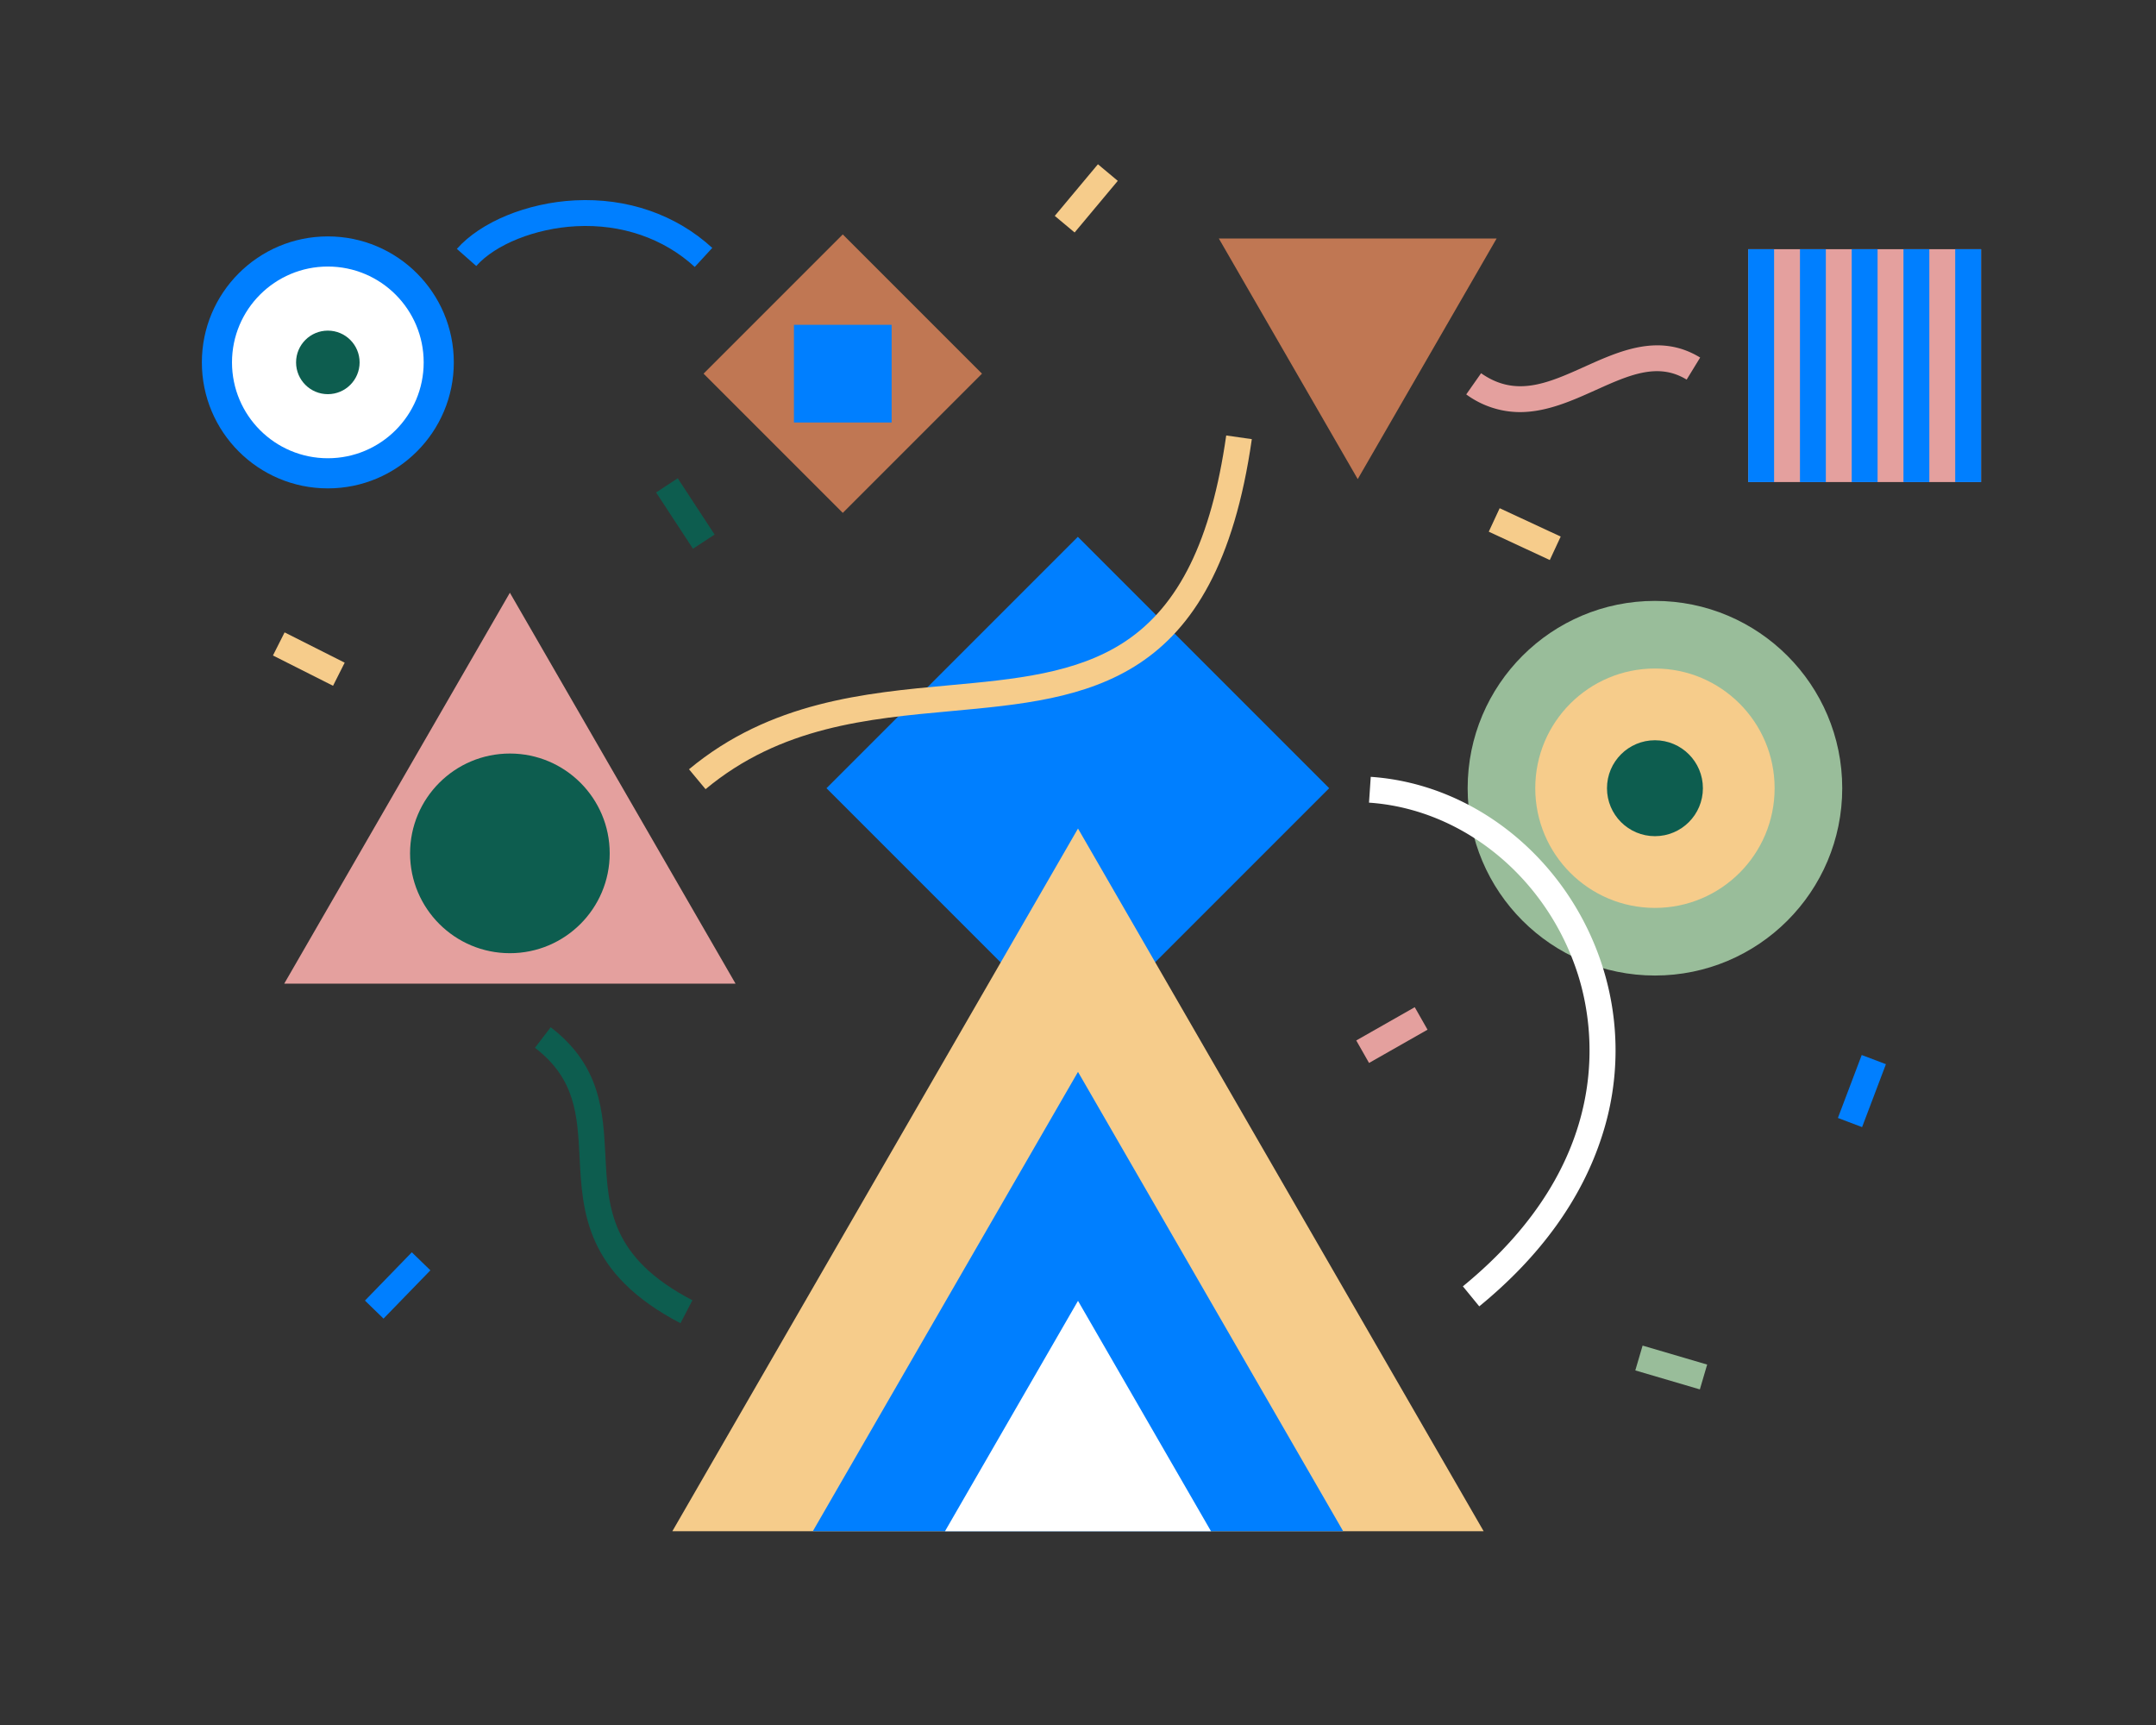 <svg xmlns="http://www.w3.org/2000/svg" viewBox="0 0 500 400"><rect x="0" y="0" width="500" height="400" fill="#333333" stroke="none"/><g id="avoset-licensemanagement"><polygon points="118.248 137.449 65.912 228.099 170.585 228.099 118.248 137.449" style="fill:#e4a09e"/><polygon points="314.873 111.097 347.086 55.302 282.659 55.302 314.873 111.097" style="fill:#c07753"/><circle cx="383.799" cy="182.774" r="43.435" style="fill:#99bd9a"/><circle cx="383.799" cy="182.774" r="27.755" style="fill:#f6cc8b"/><circle cx="383.799" cy="182.774" r="11.122" style="fill:#0d5d4f"/><circle cx="76.029" cy="84.033" r="29.215" style="fill:#007fff"/><circle cx="76.029" cy="84.033" r="22.227" style="fill:#fff"/><circle cx="76.029" cy="84.033" r="7.367" style="fill:#0d5d4f"/><rect x="172.621" y="63.814" width="45.659" height="45.659" transform="translate(118.512 -112.827) rotate(45)" style="fill:#c07753"/><rect x="405.433" y="57.783" width="54" height="54" transform="translate(517.216 -347.651) rotate(90)" style="fill:#e4a09e"/><path d="M343.057,302.923l-3.8-4.643c35.612-29.144,30.51-60.312,26.664-72.359-7.127-22.323-26.592-38.316-48.435-39.798l.406-5.986c24.277,1.647,45.875,19.313,53.745,43.96a64.157,64.157,0,0,1-.118,39.325C366.839,278.007,357.263,291.297,343.057,302.923Z" style="fill:#fff"/><rect x="184.124" y="75.317" width="22.654" height="22.654" transform="translate(282.094 -108.807) rotate(90)" style="fill:#007fff"/><circle cx="118.248" cy="197.882" r="23.149" style="fill:#0d5d4f"/><path d="M423.433,57.783v54h-6V57.783Zm-18,0v54h6V57.783Zm24,0v54h6V57.783Zm24,54h6V57.783h-6Zm-12-54v54h6V57.783Z" style="fill:#007fff"/><path d="M157.809,306.833c-22.022-11.463-22.754-25.812-23.399-38.474-.498-9.754-.927-18.177-10.347-25.393l3.648-4.764c11.623,8.902,12.166,19.552,12.691,29.851.619,12.126,1.203,23.58,20.178,33.457Z" style="fill:#0d5d4f"/><path d="M161.123,61.903c-7.226-6.64-16.988-9.996-27.52-9.448-9.404.489-18.709,4.198-23.154,9.229l-4.496-3.973c5.528-6.257,16.259-10.672,27.339-11.249,12.134-.629,23.468,3.282,31.891,11.022Z" style="fill:#007fff"/><path d="M352.489,95.56a21.13,21.13,0,0,1-12.452-4.104l3.446-4.911c8.065,5.66,15.502,2.312,24.113-1.564,8.123-3.656,17.33-7.798,26.688-2.071l-3.133,5.117c-6.653-4.073-13.344-1.062-21.092,2.425C364.606,92.906,358.71,95.56,352.489,95.56Z" style="fill:#e4a09e"/><rect x="155.941" y="111.269" width="6" height="15.605" transform="translate(-39.262 106.578) rotate(-33.232)" style="fill:#0d5d4f"/><rect x="68.619" y="145.027" width="6" height="15.606" transform="translate(-97.09 147.981) rotate(-63.245)" style="fill:#f6cc8b"/><rect x="384.575" y="309.295" width="6" height="15.606" transform="translate(-25.979 599.477) rotate(-73.614)" style="fill:#99bd9a"/><rect x="314.993" y="237.017" width="15.606" height="5.999" transform="translate(-76.452 190.961) rotate(-29.628)" style="fill:#e4a09e"/><rect x="350.605" y="116.054" width="6" height="15.606" transform="translate(92.303 392.368) rotate(-65.084)" style="fill:#f6cc8b"/><rect x="423.992" y="249.997" width="15.605" height="6" transform="translate(42.273 567.207) rotate(-69.258)" style="fill:#007fff"/><rect x="84.42" y="295.077" width="15.605" height="6.001" transform="translate(-185.892 156.629) rotate(-45.851)" style="fill:#007fff"/><rect x="244.115" y="42.999" width="15.605" height="6" transform="translate(55.068 209.793) rotate(-50.111)" style="fill:#f6cc8b"/><rect x="208.742" y="141.555" width="82.438" height="82.438" transform="translate(-56.029 230.282) rotate(-45)" style="fill:#007fff"/><path d="M163.626,182.996l-3.838-4.612c18.851-15.685,40.872-17.698,60.301-19.474,15.243-1.394,29.64-2.71,40.865-10.17,12.51-8.314,19.952-23.49,23.419-47.759l5.939.849c-8.205,57.436-38.064,60.166-69.677,63.056C201.17,166.665,181.042,168.504,163.626,182.996Z" style="fill:#f6cc8b"/><polygon points="250 192.123 155.923 355.069 344.077 355.069 250 192.123" style="fill:#f6cc8b"/><polygon points="250 248.551 188.501 355.069 311.499 355.069 250 248.551" style="fill:#007fff"/><polygon points="250 301.643 219.154 355.069 280.846 355.069 250 301.643" style="fill:#fff"/></g></svg>